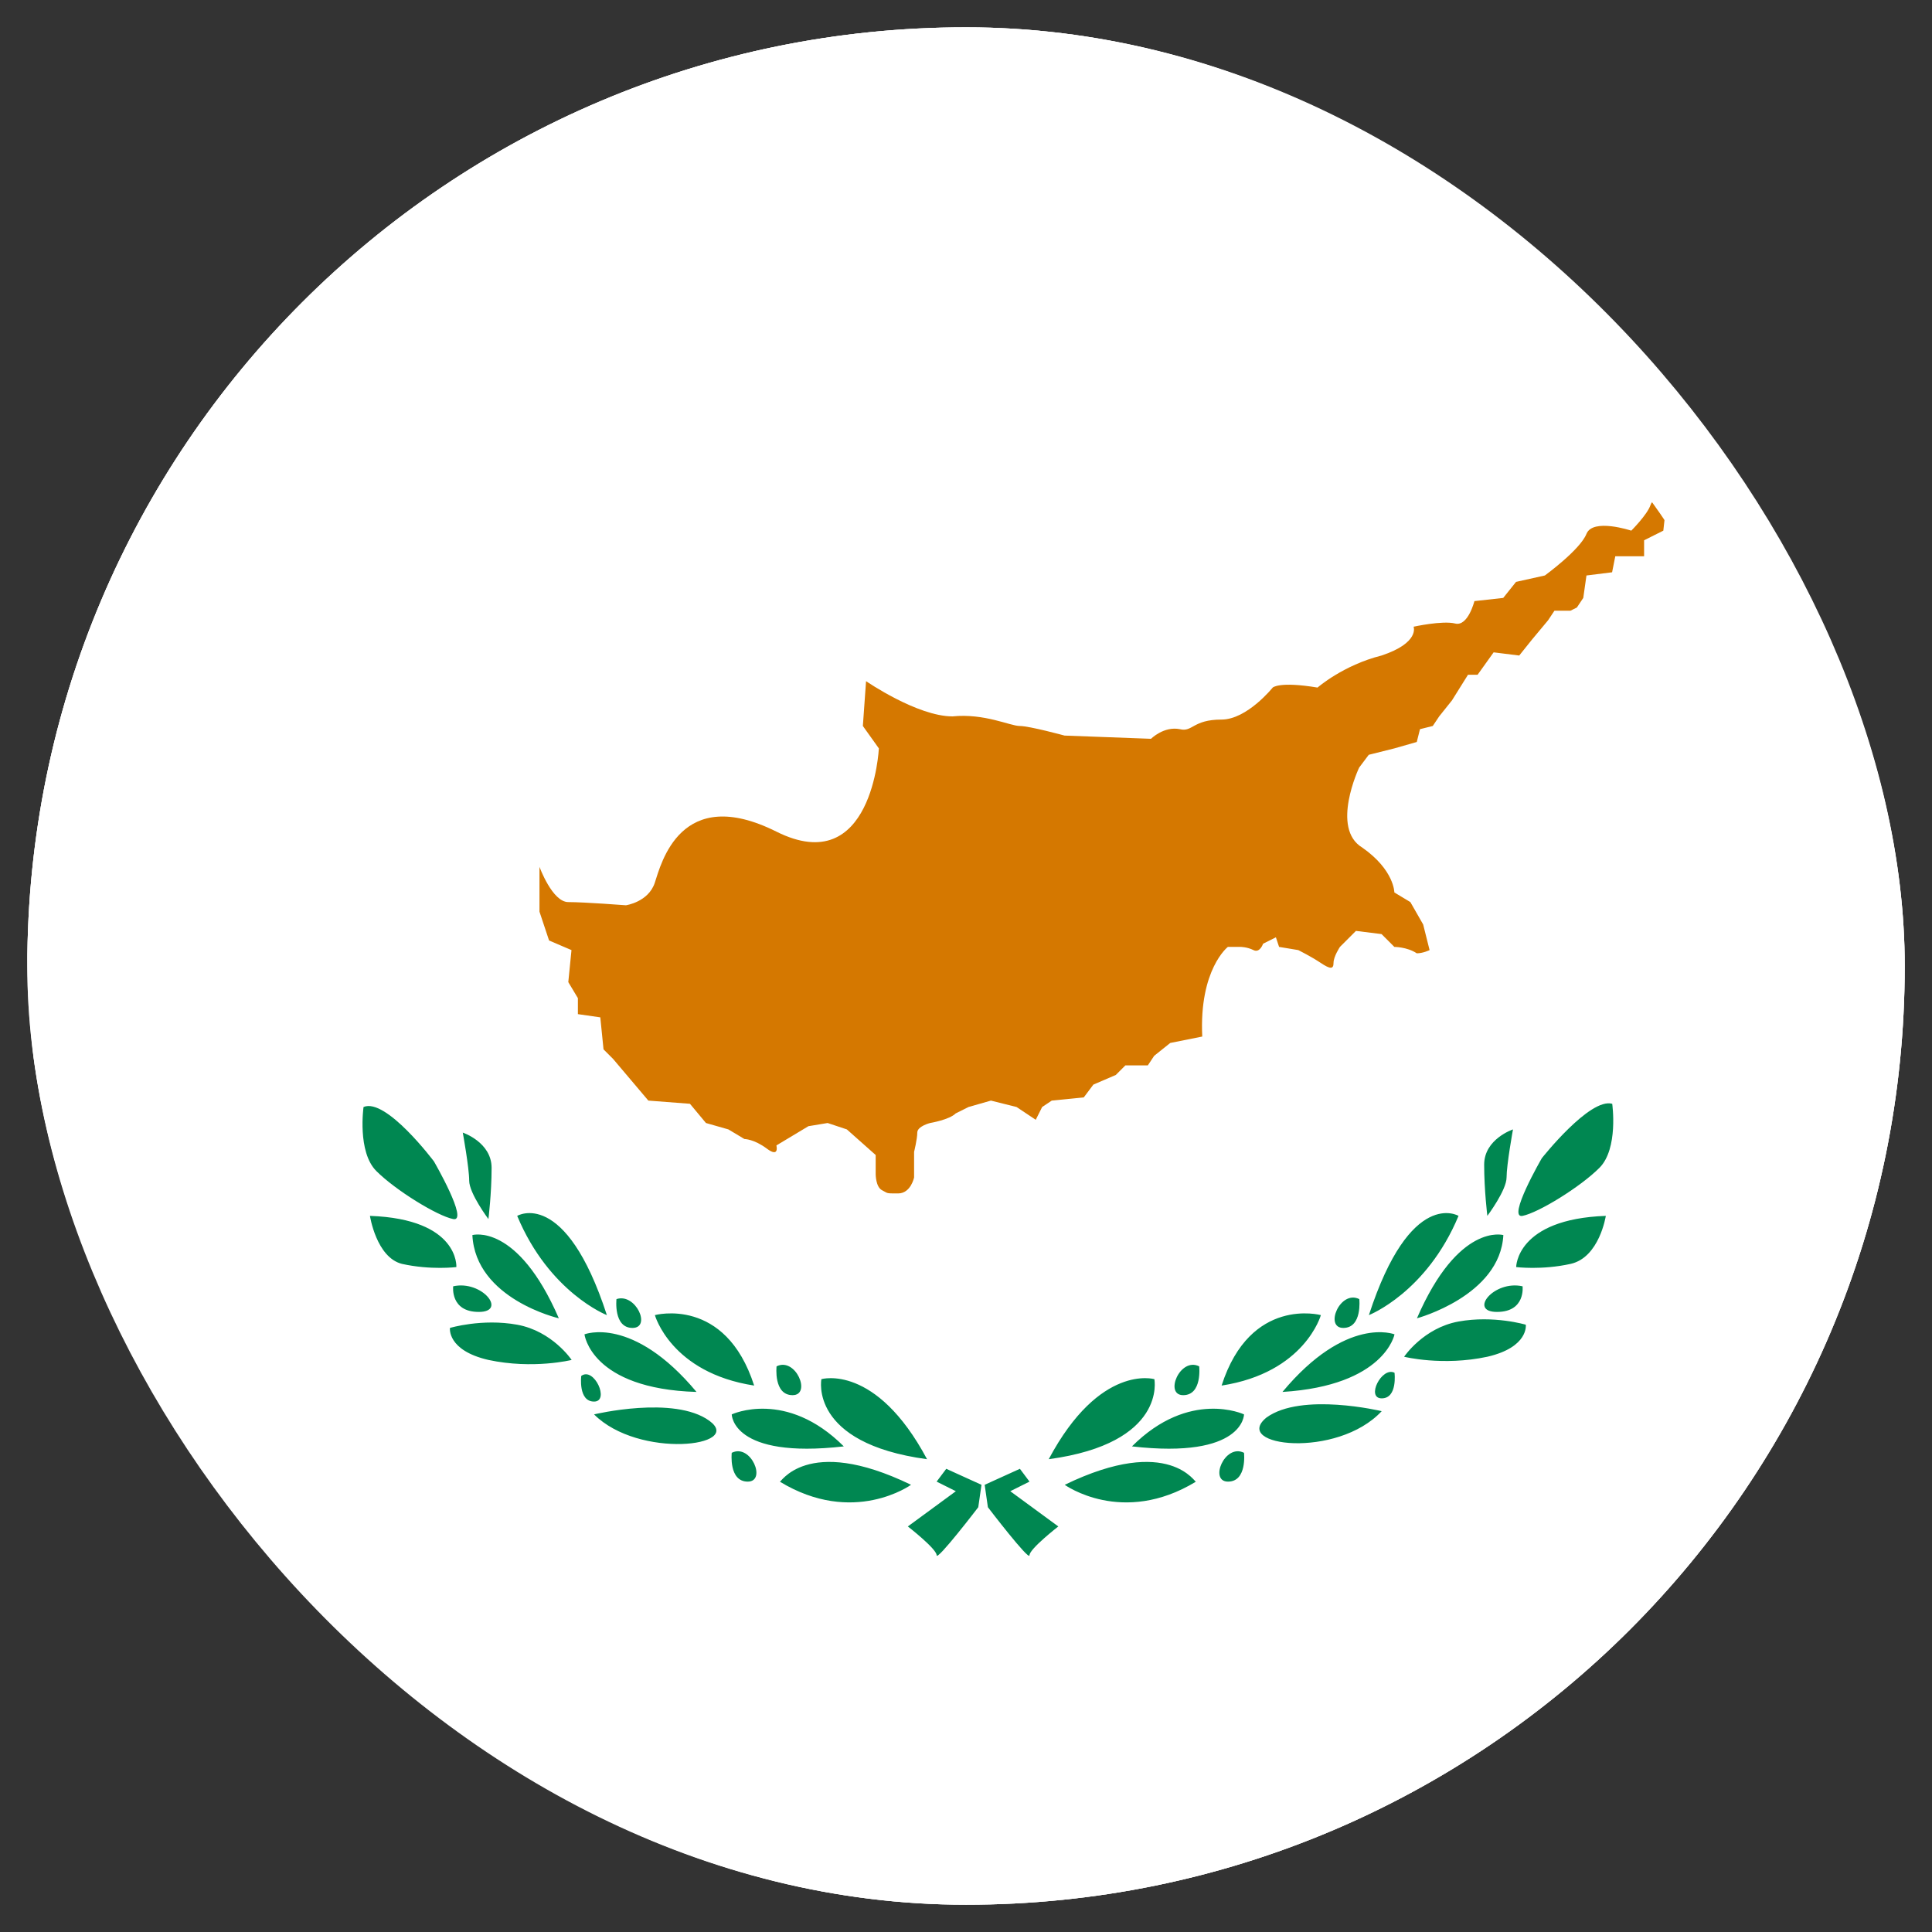 <svg width="60" height="60" viewBox="0 0 60 60" fill="none" xmlns="http://www.w3.org/2000/svg">
<rect x="0" y="0" width="60" height="60" fill="#333333" stroke="none"/>
<g clip-path="url(#clip0_7557_13467)">
<rect x="0.848" y="0.848" width="58.305" height="58.305" rx="29.152" fill="#B3B3B3"/>
<g clip-path="url(#clip1_7557_13467)">
<path d="M30.678 59.237C47.153 59.237 60.509 45.882 60.509 29.407C60.509 12.932 47.153 -0.424 30.678 -0.424C14.203 -0.424 0.848 12.932 0.848 29.407C0.848 45.882 14.203 59.237 30.678 59.237Z" fill="white"/>
<path d="M11.29 34.379C11.29 34.379 11.091 35.771 11.687 36.367C12.284 36.964 13.577 37.76 14.074 37.859C14.571 37.958 13.477 36.069 13.477 36.069C13.477 36.069 11.986 34.08 11.29 34.379ZM11.489 37.76C11.489 37.76 11.687 39.052 12.483 39.251C13.378 39.45 14.173 39.35 14.173 39.35C14.173 39.35 14.273 37.859 11.489 37.76ZM14.372 35.174C14.372 35.174 15.267 35.472 15.267 36.268C15.267 37.063 15.168 37.859 15.168 37.859C15.168 37.859 14.571 37.063 14.571 36.666C14.571 36.268 14.372 35.174 14.372 35.174ZM14.074 39.947C14.074 39.947 13.974 40.743 14.869 40.743C15.764 40.743 14.969 39.748 14.074 39.947ZM13.974 41.24C13.974 41.24 14.969 40.941 16.062 41.14C17.156 41.339 17.753 42.234 17.753 42.234C17.753 42.234 16.56 42.532 15.168 42.234C13.875 41.936 13.974 41.24 13.974 41.24ZM14.67 38.356C14.67 38.356 16.062 37.958 17.355 40.941C17.355 40.941 14.77 40.345 14.67 38.356ZM16.062 37.76C16.062 37.76 17.554 36.865 18.847 40.842C18.847 40.842 17.057 40.146 16.062 37.76ZM18.151 41.439C18.151 41.439 19.642 40.842 21.631 43.228C18.349 43.129 18.151 41.439 18.151 41.439ZM19.145 40.345C19.145 40.345 19.046 41.24 19.642 41.24C20.239 41.24 19.742 40.146 19.145 40.345ZM18.051 42.731C18.051 42.731 17.952 43.527 18.449 43.527C18.946 43.527 18.449 42.433 18.051 42.731ZM22.725 45.118C22.725 45.118 22.625 46.013 23.222 46.013C23.818 46.013 23.321 44.819 22.725 45.118ZM24.117 42.433C24.117 42.433 24.017 43.328 24.614 43.328C25.21 43.328 24.713 42.135 24.117 42.433ZM20.338 40.842C20.338 40.842 22.526 40.245 23.421 43.03C20.835 42.632 20.338 40.842 20.338 40.842ZM18.449 43.925C18.449 43.925 20.935 43.328 22.029 44.123C23.122 44.919 19.841 45.317 18.449 43.925ZM22.725 43.925C22.725 43.925 24.415 43.129 26.205 44.919C22.725 45.317 22.725 43.925 22.725 43.925ZM25.509 42.831C25.509 42.831 27.199 42.334 28.79 45.317C25.111 44.819 25.509 42.831 25.509 42.831ZM28.293 46.112C28.293 46.112 26.503 47.405 24.216 46.013C24.216 46.112 25.012 44.521 28.293 46.112ZM50.069 34.279C50.069 34.279 50.268 35.671 49.672 36.268C49.075 36.865 47.782 37.66 47.285 37.76C46.788 37.859 47.882 35.97 47.882 35.97C47.882 35.97 49.373 34.08 50.069 34.279ZM49.87 37.76C49.87 37.76 49.672 39.052 48.777 39.251C47.882 39.45 47.086 39.35 47.086 39.35C47.086 39.35 47.086 37.859 49.87 37.76ZM46.987 35.075C46.987 35.075 46.092 35.373 46.092 36.169C46.092 36.964 46.191 37.76 46.191 37.76C46.191 37.76 46.788 36.964 46.788 36.566C46.788 36.169 46.987 35.075 46.987 35.075ZM47.285 39.947C47.285 39.947 47.385 40.743 46.49 40.743C45.595 40.743 46.39 39.748 47.285 39.947ZM47.385 41.14C47.385 41.14 46.39 40.842 45.296 41.041C44.203 41.24 43.606 42.135 43.606 42.135C43.606 42.135 44.799 42.433 46.191 42.135C47.484 41.836 47.385 41.14 47.385 41.14ZM46.688 38.356C46.688 38.356 45.296 37.958 44.004 40.941C44.004 40.941 46.589 40.245 46.688 38.356ZM45.296 37.76C45.296 37.76 43.805 36.865 42.512 40.842C42.512 40.842 44.302 40.146 45.296 37.76ZM43.308 41.439C43.308 41.439 41.816 40.842 39.828 43.228C43.009 43.03 43.308 41.439 43.308 41.439ZM42.214 40.345C42.214 40.345 42.313 41.24 41.717 41.24C41.12 41.24 41.617 40.047 42.214 40.345ZM43.308 42.632C43.308 42.632 43.407 43.427 42.91 43.427C42.413 43.427 42.91 42.433 43.308 42.632ZM38.634 45.118C38.634 45.118 38.734 46.013 38.137 46.013C37.541 46.013 38.038 44.819 38.634 45.118ZM37.242 42.433C37.242 42.433 37.342 43.328 36.745 43.328C36.148 43.328 36.646 42.135 37.242 42.433ZM41.021 40.842C41.021 40.842 38.833 40.245 37.938 43.03C40.523 42.632 41.021 40.842 41.021 40.842ZM42.91 43.825C42.91 43.825 40.424 43.228 39.33 44.024C38.236 44.919 41.518 45.317 42.91 43.825ZM38.634 43.925C38.634 43.925 36.944 43.129 35.154 44.919C38.634 45.317 38.634 43.925 38.634 43.925ZM35.85 42.831C35.85 42.831 34.16 42.334 32.569 45.317C36.248 44.819 35.85 42.831 35.85 42.831ZM33.066 46.112C33.066 46.112 34.856 47.405 37.143 46.013C37.143 46.112 36.347 44.521 33.066 46.112ZM30.381 46.808C30.381 46.808 29.088 48.498 29.088 48.3C29.088 48.101 28.194 47.405 28.194 47.405L29.685 46.311L29.088 46.013L29.387 45.615L30.481 46.112L30.381 46.808ZM30.68 46.808C30.68 46.808 31.972 48.498 31.972 48.3C31.972 48.101 32.867 47.405 32.867 47.405L31.375 46.311L31.972 46.013L31.674 45.615L30.58 46.112L30.68 46.808ZM30.282 46.908H30.779H30.282Z" fill="#008751"/>
<path d="M16.754 26.921C16.754 26.921 17.152 28.015 17.649 28.015C18.146 28.015 19.439 28.114 19.439 28.114C19.439 28.114 20.135 28.015 20.334 27.418C20.532 26.822 21.129 24.336 24.112 25.827C27.095 27.319 27.294 23.242 27.294 23.242L26.797 22.546L26.896 21.154C26.896 21.154 28.487 22.248 29.581 22.248C30.575 22.148 31.371 22.546 31.669 22.546C31.968 22.546 33.061 22.844 33.061 22.844L35.746 22.944C35.746 22.944 36.144 22.546 36.641 22.645C37.039 22.745 37.039 22.347 37.934 22.347C38.729 22.347 39.525 21.353 39.525 21.353C39.525 21.353 39.723 21.154 40.917 21.353C40.917 21.353 41.712 20.657 42.905 20.358C44.099 19.961 43.9 19.463 43.9 19.463C43.9 19.463 44.795 19.265 45.192 19.364C45.59 19.463 45.789 18.668 45.789 18.668L46.684 18.569L47.082 18.071L47.977 17.872C47.977 17.872 49.07 17.077 49.269 16.58C49.468 16.083 50.661 16.48 50.661 16.48C50.661 16.48 51.158 15.983 51.258 15.685C51.357 15.387 51.755 15.585 51.755 15.585L51.656 16.48L51.059 16.779V17.276H50.164L50.065 17.773L49.269 17.872L49.17 18.569L48.971 18.867L48.772 18.966H48.275L48.076 19.265L47.579 19.861L47.181 20.358L46.386 20.259L45.888 20.955H45.59L45.093 21.75L44.695 22.248L44.496 22.546L44.099 22.645L43.999 23.043L43.303 23.242L42.508 23.441L42.209 23.839C42.209 23.839 41.314 25.728 42.309 26.324C43.303 27.02 43.303 27.716 43.303 27.716L43.8 28.015L44.198 28.711L44.397 29.506C44.397 29.506 44.198 29.606 43.999 29.606C43.701 29.407 43.303 29.407 43.303 29.407L42.905 29.009L42.11 28.91L41.613 29.407C41.613 29.407 41.414 29.705 41.414 29.904C41.414 30.103 41.314 30.103 41.016 29.904C40.718 29.705 40.32 29.506 40.32 29.506L39.723 29.407L39.624 29.109L39.226 29.308C39.226 29.308 39.127 29.606 38.928 29.506C38.729 29.407 38.53 29.407 38.53 29.407H38.132C38.132 29.407 37.237 30.103 37.337 32.191L36.343 32.39L35.845 32.788L35.647 33.086H34.95L34.652 33.384L33.956 33.683L33.658 34.08L32.663 34.18L32.365 34.379L32.166 34.776L31.57 34.379L30.774 34.18L30.078 34.379L29.68 34.578C29.482 34.776 28.885 34.876 28.885 34.876C28.885 34.876 28.487 34.975 28.487 35.174C28.487 35.373 28.388 35.771 28.388 35.771V36.566C28.388 36.566 28.288 37.063 27.891 37.063C27.493 37.063 27.592 37.063 27.393 36.964C27.195 36.864 27.195 36.467 27.195 36.467V35.87L26.3 35.075L25.703 34.876L25.106 34.975L24.609 35.274L24.112 35.572C24.112 35.572 24.212 35.97 23.814 35.671C23.416 35.373 23.118 35.373 23.118 35.373L22.621 35.075L21.924 34.876L21.427 34.279L20.135 34.18L19.041 32.887L18.743 32.589L18.643 31.595L17.947 31.495V30.998L17.649 30.501L17.748 29.506L17.052 29.208L16.754 28.313V26.921Z" fill="#D57800"/>
</g>
</g>
<rect x="2.204" y="2.204" width="55.593" height="55.593" rx="27.797" stroke="white" stroke-width="2.712"/>
<defs>
<clipPath id="clip0_7557_13467">
<rect x="0.848" y="0.848" width="58.305" height="58.305" rx="29.152" fill="white"/>
</clipPath>
<clipPath id="clip1_7557_13467">
<rect width="59.661" height="59.661" fill="white" transform="translate(0.848 -0.424)"/>
</clipPath>
</defs>
</svg>
